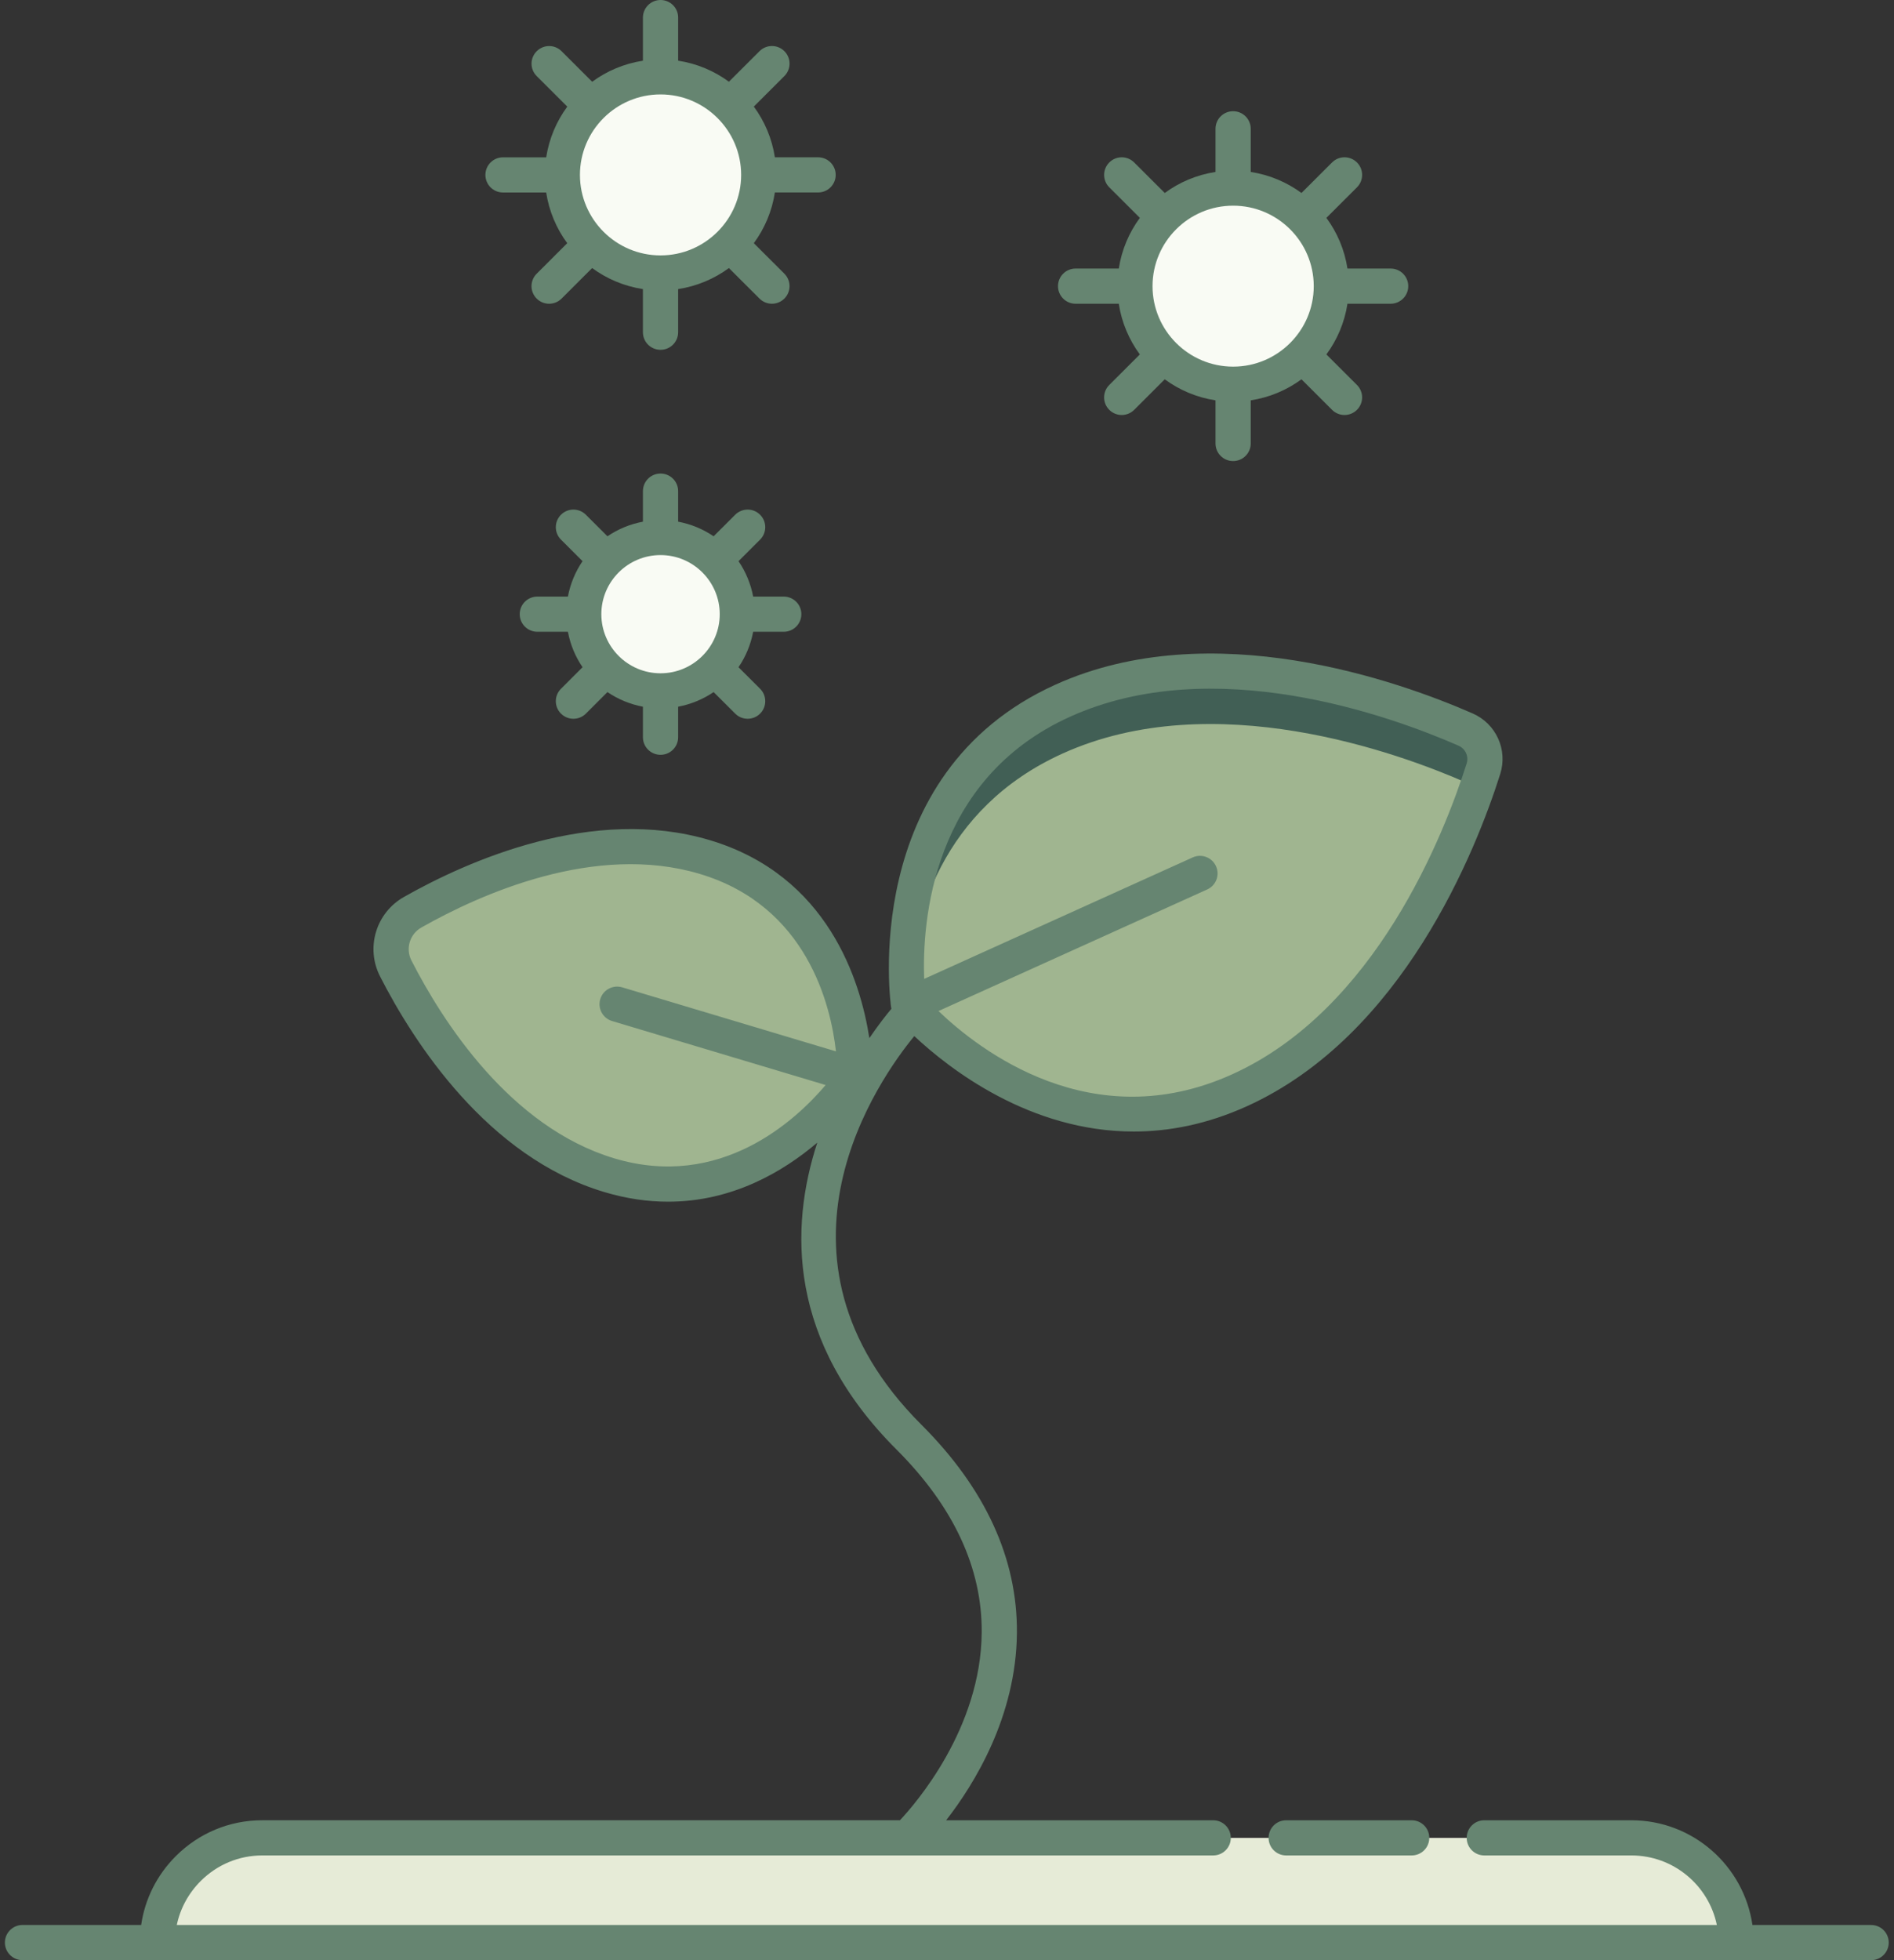<svg xmlns="http://www.w3.org/2000/svg" width="145" height="150" viewBox="0 0 145 150" fill="none"><rect x="0" y="0" width="145" height="150" fill="#333333" stroke="none"/><g clip-path="url(#clip0_858_63984)"><path d="M132.922 148.657H12.047C12.047 146.451 12.96 144.443 14.415 142.991C15.869 141.538 17.866 140.642 20.076 140.642H124.894C129.3 140.642 132.922 144.244 132.922 148.657Z" fill="#E6EBD7"></path><path d="M53.961 65.586C45.365 63.011 36.001 67.312 31.596 69.805C30.071 70.668 29.502 72.561 30.299 74.119C32.602 78.62 38.047 87.357 46.642 89.932C58.387 93.451 65.459 82.3 65.459 82.3C65.459 82.3 65.706 69.104 53.961 65.586Z" fill="#A0B590"></path><path d="M112.204 55.831C107.083 53.589 92.915 48.395 81.356 53.622C66.971 60.127 69.556 76.926 69.556 76.926C69.556 76.926 80.5 89.943 94.885 83.437C106.443 78.21 111.876 64.154 113.565 58.833C113.947 57.629 113.361 56.338 112.204 55.831Z" fill="#A0B590"></path><path d="M81.358 57.66C92.916 52.434 107.083 57.627 112.205 59.869C112.525 60.009 112.796 60.212 113.02 60.453C113.229 59.859 113.417 59.302 113.567 58.833C113.948 57.628 113.363 56.338 112.205 55.831C107.084 53.589 92.917 48.395 81.358 53.622C69.098 59.166 69.165 72.18 69.451 75.905C69.841 70.418 72.032 61.877 81.358 57.66Z" fill="#415F55"></path><path d="M94.404 14.393C90.252 14.393 86.885 17.754 86.885 21.9C86.885 26.045 90.252 29.405 94.404 29.405C98.558 29.405 101.924 26.044 101.924 21.9C101.924 17.755 98.558 14.393 94.404 14.393Z" fill="#F9FBF4"></path><path d="M50.569 5.879C46.416 5.879 43.049 9.24 43.049 13.386C43.049 17.532 46.416 20.891 50.569 20.891C54.721 20.891 58.088 17.53 58.088 13.386C58.088 9.242 54.721 5.879 50.569 5.879Z" fill="#F9FBF4"></path><path d="M50.568 41.13C47.319 41.13 44.688 43.757 44.688 47C44.688 50.241 47.321 52.87 50.568 52.87C53.816 52.87 56.448 50.241 56.448 47C56.448 43.759 53.814 41.13 50.568 41.13Z" fill="#F9FBF4"></path><path d="M98.467 139.295C97.722 139.295 97.119 139.897 97.119 140.642C97.119 141.386 97.722 141.987 98.467 141.987H108.074C108.82 141.987 109.422 141.386 109.422 140.642C109.422 139.897 108.82 139.295 108.074 139.295H98.467Z" fill="#668571"></path><path d="M143.25 147.31H134.163C133.506 142.786 129.607 139.295 124.895 139.295H113.634C112.889 139.295 112.286 139.897 112.286 140.642C112.286 141.386 112.889 141.987 113.634 141.987H124.895C128.117 141.987 130.813 144.275 131.438 147.31H13.535C13.796 146.048 14.425 144.884 15.368 143.942C16.632 142.681 18.304 141.987 20.077 141.987H92.878C93.624 141.987 94.227 141.386 94.227 140.642C94.227 139.897 93.624 139.295 92.878 139.295H72.435C74.591 136.526 77.794 131.353 77.852 124.969C77.901 119.282 75.441 113.917 70.537 109.021C57.591 96.097 67.39 82.45 69.996 79.286C72.678 81.798 78.834 86.591 86.796 86.59C89.493 86.59 92.398 86.039 95.443 84.662C107.393 79.259 112.998 65.081 114.852 59.236C115.443 57.375 114.538 55.382 112.745 54.597C107.122 52.135 92.756 46.989 80.801 52.393C65.661 59.241 68.197 76.949 68.226 77.126C68.23 77.149 68.24 77.169 68.246 77.192C67.884 77.623 67.275 78.39 66.556 79.442C65.879 75.075 63.401 67.006 54.349 64.295C45.393 61.616 35.832 65.862 30.935 68.633C28.779 69.85 27.974 72.53 29.101 74.73C31.663 79.737 37.298 88.536 46.259 91.22C47.983 91.737 49.615 91.959 51.149 91.959C56.039 91.959 59.919 89.693 62.569 87.44C60.44 93.965 60.32 102.626 68.633 110.924C72.999 115.283 75.194 119.993 75.157 124.922C75.102 132.291 70.058 138.061 68.896 139.294H20.077C17.582 139.294 15.234 140.269 13.462 142.037C12.006 143.491 11.095 145.328 10.807 147.308H1.723C0.978 147.308 0.375 147.91 0.375 148.654C0.375 149.399 0.978 150 1.723 150H143.25C143.995 150 144.597 149.399 144.597 148.654C144.597 147.91 143.995 147.31 143.25 147.31ZM81.917 54.849C92.873 49.894 106.371 54.746 111.664 57.064C112.19 57.294 112.456 57.878 112.283 58.426C110.537 63.926 105.294 77.254 94.332 82.211C83.611 87.064 74.981 80.372 71.847 77.369L92.421 68.066C93.101 67.758 93.402 66.963 93.094 66.284C92.787 65.607 91.989 65.306 91.31 65.614L70.752 74.909C70.595 70.581 71.316 59.64 81.917 54.849ZM47.031 88.643C39.032 86.246 33.867 78.131 31.501 73.507C31.033 72.593 31.366 71.481 32.262 70.976C36.785 68.416 45.566 64.477 53.573 66.875C61.798 69.338 63.603 76.935 63.999 80.456L47.634 75.555C46.919 75.345 46.168 75.746 45.955 76.459C45.742 77.169 46.147 77.921 46.86 78.134L63.209 83.031C60.916 85.735 55.171 91.079 47.031 88.643Z" fill="#668571"></path><path d="M82.344 23.244H85.651C85.872 24.68 86.437 26.001 87.263 27.123L84.923 29.46C84.395 29.986 84.395 30.837 84.923 31.363C85.186 31.626 85.531 31.758 85.876 31.758C86.221 31.758 86.567 31.626 86.83 31.363L89.17 29.026C90.295 29.852 91.617 30.416 93.056 30.636V33.937C93.056 34.681 93.659 35.283 94.404 35.283C95.149 35.283 95.753 34.681 95.753 33.937V30.636C97.192 30.416 98.514 29.852 99.638 29.026L101.979 31.363C102.242 31.626 102.587 31.758 102.932 31.758C103.278 31.758 103.623 31.626 103.886 31.363C104.413 30.837 104.413 29.986 103.886 29.46L101.545 27.123C102.372 26.001 102.937 24.679 103.158 23.243H106.464C107.209 23.243 107.812 22.641 107.812 21.897C107.812 21.152 107.209 20.551 106.464 20.551H103.158C102.937 19.114 102.372 17.794 101.545 16.672L103.886 14.335C104.413 13.809 104.413 12.958 103.886 12.432C103.358 11.905 102.506 11.905 101.979 12.432L99.638 14.768C98.514 13.943 97.192 13.379 95.753 13.159V9.857C95.753 9.112 95.149 8.511 94.404 8.511C93.659 8.511 93.056 9.112 93.056 9.857V13.159C91.617 13.379 90.295 13.943 89.171 14.768L86.83 12.432C86.304 11.905 85.451 11.905 84.924 12.432C84.397 12.958 84.397 13.809 84.924 14.335L87.265 16.672C86.438 17.794 85.873 19.114 85.652 20.551H82.346C81.601 20.551 80.998 21.152 80.998 21.897C80.998 22.641 81.599 23.244 82.344 23.244ZM100.577 21.898C100.577 25.294 97.808 28.057 94.406 28.057C91.004 28.057 88.235 25.294 88.235 21.898C88.235 18.502 91.004 15.739 94.406 15.739C97.808 15.739 100.577 18.502 100.577 21.898Z" fill="#668571"></path><path d="M38.508 14.731H41.814C42.035 16.167 42.6 17.487 43.426 18.61L41.086 20.947C40.559 21.473 40.559 22.323 41.086 22.85C41.349 23.112 41.694 23.244 42.039 23.244C42.384 23.244 42.729 23.112 42.992 22.85L45.333 20.513C46.457 21.338 47.78 21.902 49.22 22.123V25.423C49.22 26.168 49.823 26.769 50.569 26.769C51.314 26.769 51.917 26.168 51.917 25.423V22.123C53.355 21.902 54.679 21.338 55.804 20.513L58.144 22.848C58.406 23.111 58.752 23.243 59.097 23.243C59.442 23.243 59.787 23.111 60.05 22.848C60.577 22.322 60.577 21.471 60.05 20.945L57.711 18.61C58.537 17.487 59.102 16.166 59.323 14.729H62.629C63.375 14.729 63.978 14.128 63.978 13.383C63.978 12.639 63.375 12.037 62.629 12.037H59.323C59.102 10.601 58.537 9.281 57.711 8.157L60.051 5.82C60.578 5.294 60.578 4.443 60.051 3.917C59.524 3.391 58.672 3.391 58.145 3.917L55.804 6.254C54.679 5.428 53.357 4.864 51.918 4.644V1.346C51.918 0.602 51.316 0 50.57 0C49.824 0 49.221 0.602 49.221 1.346V4.646C47.783 4.867 46.46 5.431 45.336 6.256L42.995 3.92C42.468 3.393 41.616 3.393 41.089 3.92C40.561 4.446 40.561 5.297 41.089 5.823L43.429 8.159C42.603 9.282 42.038 10.602 41.816 12.039H38.51C37.765 12.039 37.162 12.64 37.162 13.385C37.162 14.129 37.763 14.731 38.508 14.731ZM50.569 7.225C53.97 7.225 56.74 9.989 56.74 13.385C56.74 16.781 53.97 19.545 50.569 19.545C47.167 19.545 44.399 16.781 44.399 13.385C44.399 9.989 47.165 7.225 50.569 7.225Z" fill="#668571"></path><path d="M60.001 48.346C60.746 48.346 61.349 47.744 61.349 47C61.349 46.255 60.746 45.654 60.001 45.654H57.661C57.472 44.664 57.089 43.745 56.539 42.943L58.191 41.294C58.718 40.767 58.718 39.917 58.191 39.391C57.664 38.864 56.812 38.864 56.285 39.391L54.633 41.039C53.829 40.492 52.908 40.108 51.917 39.921V37.584C51.917 36.84 51.315 36.238 50.569 36.238C49.823 36.238 49.221 36.84 49.221 37.584V39.921C48.23 40.108 47.309 40.492 46.505 41.039L44.853 39.391C44.326 38.864 43.474 38.864 42.947 39.391C42.42 39.917 42.42 40.767 42.947 41.294L44.599 42.943C44.05 43.745 43.665 44.666 43.477 45.654H41.137C40.392 45.654 39.789 46.255 39.789 47C39.789 47.744 40.392 48.346 41.137 48.346H43.477C43.665 49.335 44.048 50.254 44.599 51.058L42.947 52.707C42.42 53.233 42.42 54.084 42.947 54.61C43.21 54.872 43.555 55.004 43.9 55.004C44.245 55.004 44.59 54.872 44.853 54.61L46.505 52.961C47.309 53.509 48.23 53.892 49.221 54.08V56.416C49.221 57.16 49.823 57.762 50.569 57.762C51.315 57.762 51.917 57.16 51.917 56.416V54.08C52.908 53.891 53.829 53.509 54.633 52.961L56.285 54.61C56.547 54.872 56.893 55.004 57.238 55.004C57.583 55.004 57.928 54.872 58.191 54.61C58.718 54.084 58.718 53.233 58.191 52.707L56.539 51.058C57.088 50.256 57.472 49.335 57.661 48.346H60.001ZM50.569 51.523C48.069 51.523 46.037 49.494 46.037 47C46.037 44.505 48.07 42.477 50.569 42.477C53.067 42.477 55.101 44.507 55.101 47C55.101 49.494 53.067 51.523 50.569 51.523Z" fill="#668571"></path></g><defs><clipPath id="clip0_858_63984"><rect width="145" height="150" fill="white"></rect></clipPath></defs></svg>